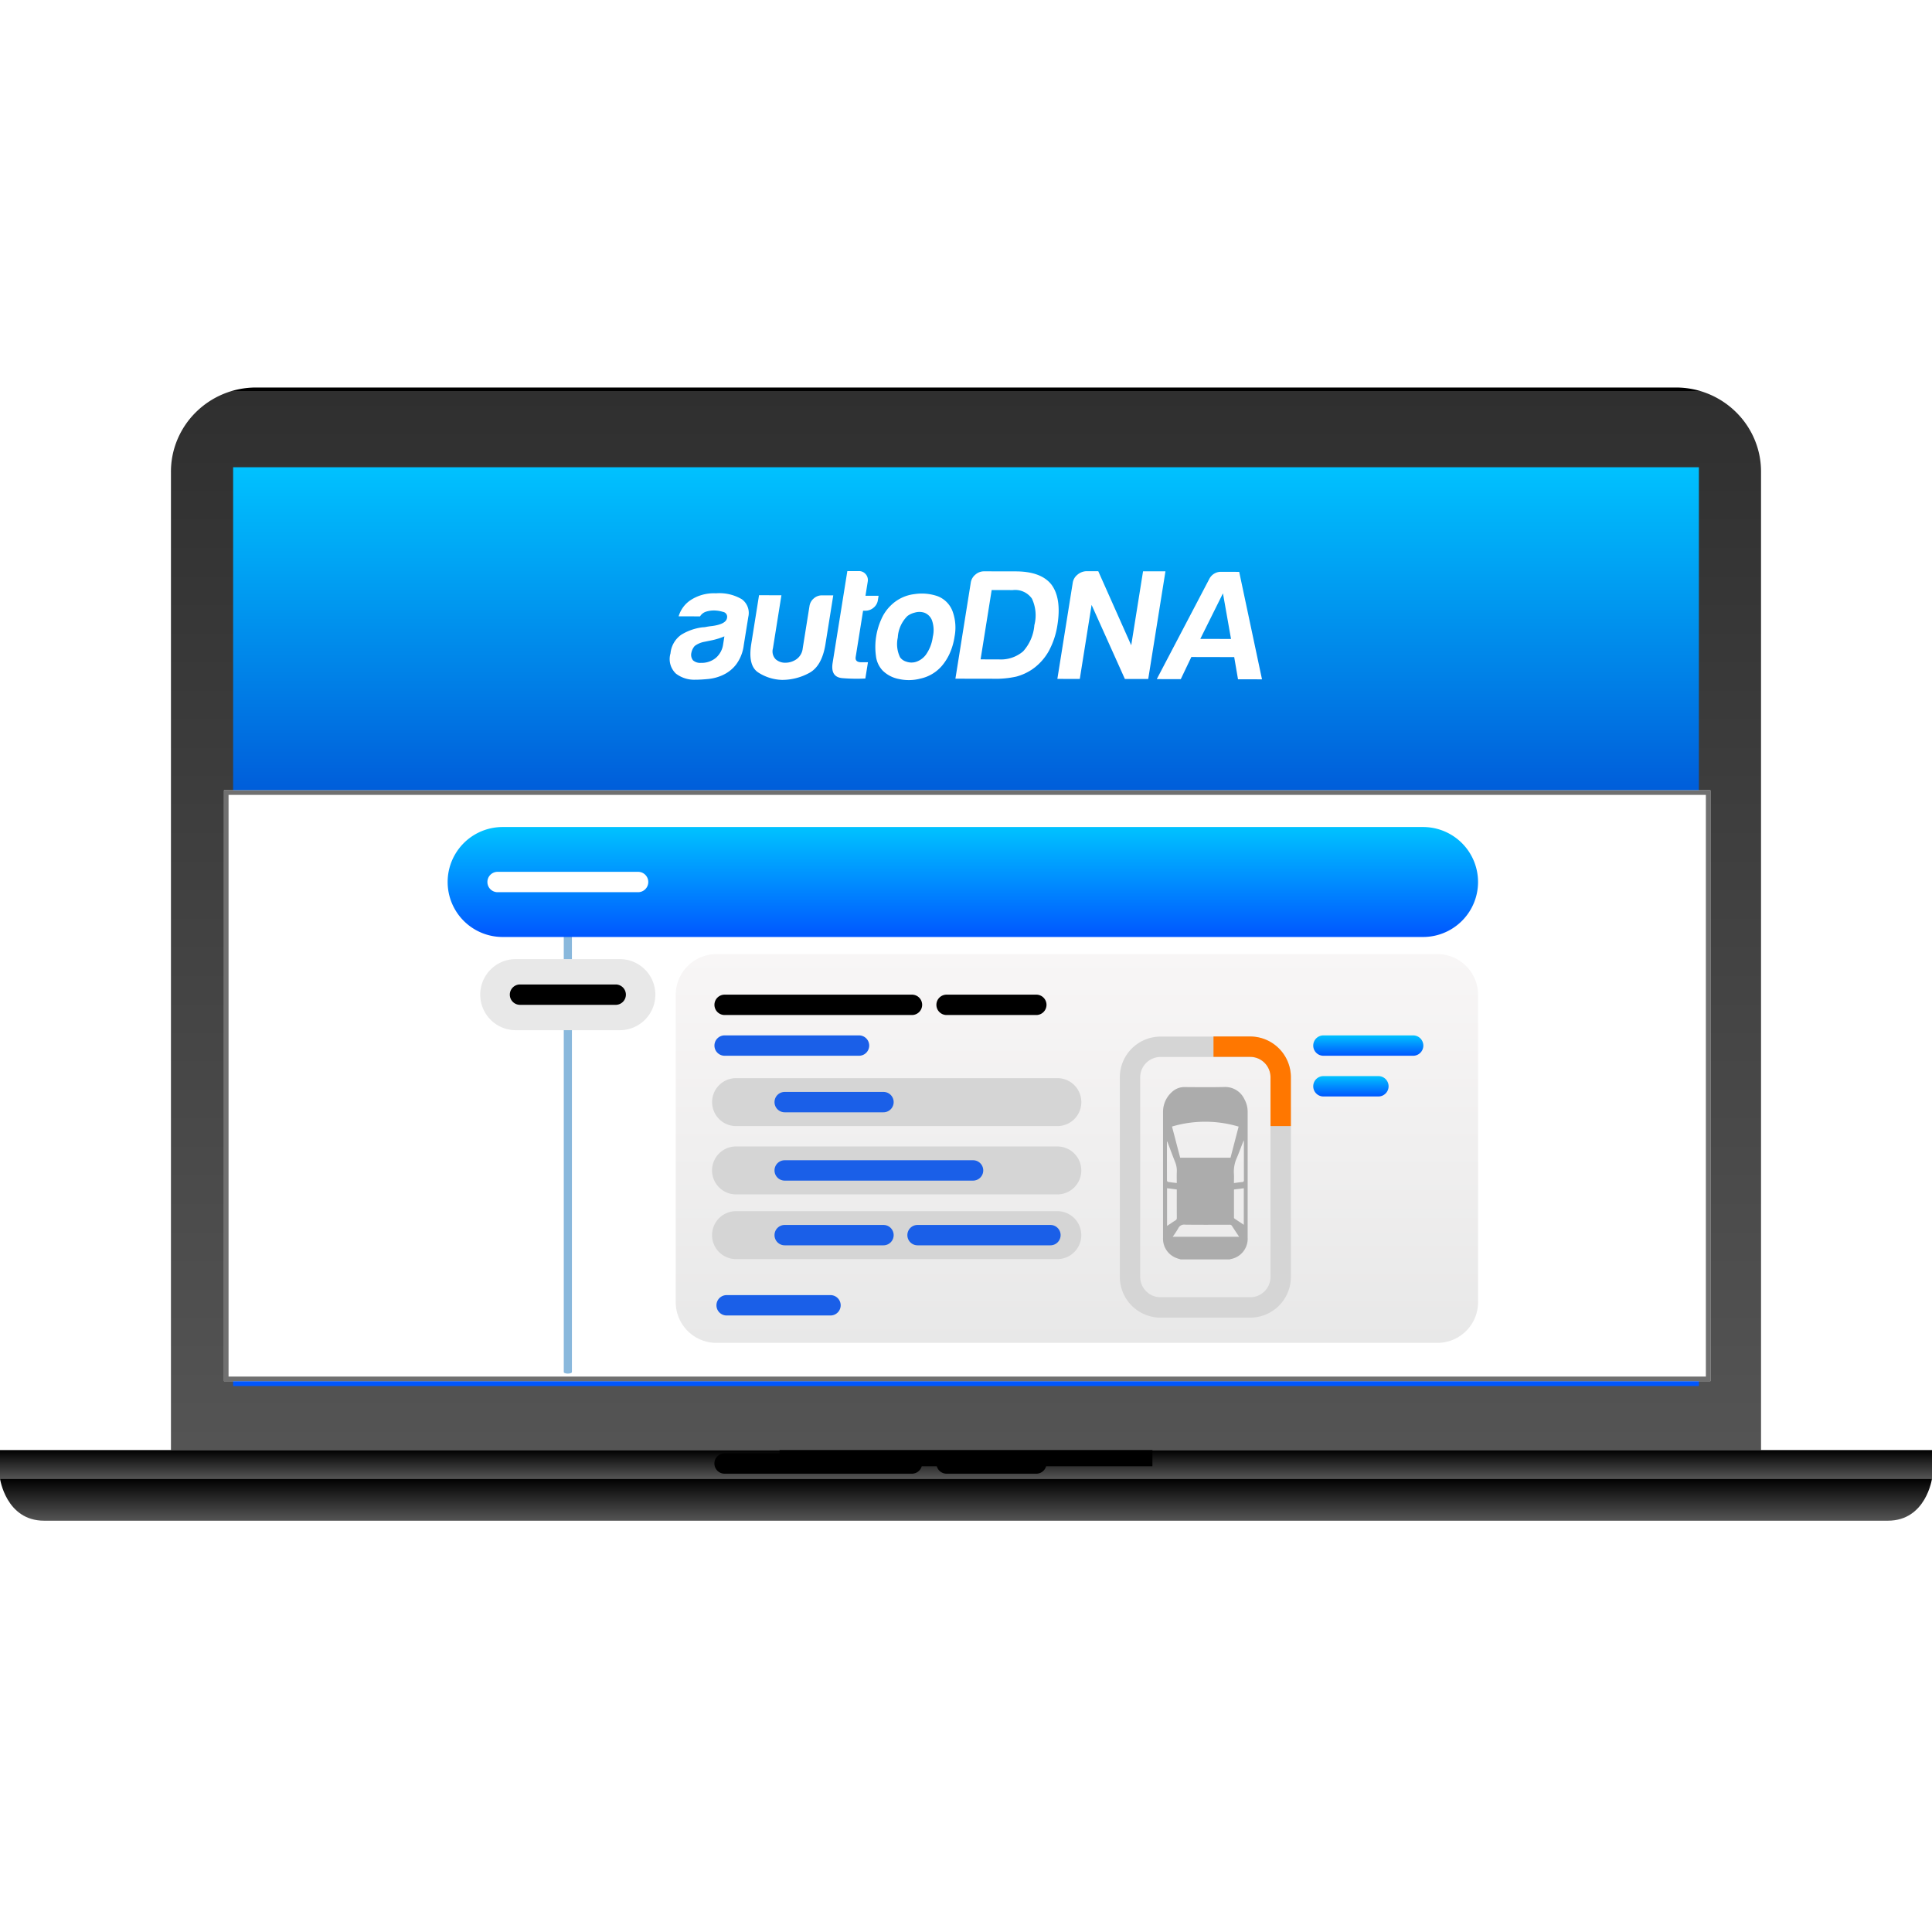 <svg xmlns="http://www.w3.org/2000/svg" xmlns:xlink="http://www.w3.org/1999/xlink" width="422" height="422" viewBox="0 0 422 422">
  <defs>
    <linearGradient id="linear-gradient" x1="0.5" x2="0.5" y2="0.551" gradientUnits="objectBoundingBox">
      <stop offset="0" stop-color="#00c2ff"/>
      <stop offset="0.658" stop-color="#005bd9"/>
      <stop offset="1" stop-color="#0057ff"/>
    </linearGradient>
    <linearGradient id="linear-gradient-2" x1="0.5" x2="0.5" y2="1" gradientUnits="objectBoundingBox">
      <stop offset="0"/>
      <stop offset="0" stop-color="#2f2f2f"/>
      <stop offset="1" stop-color="#545454"/>
    </linearGradient>
    <filter id="Subtraction_263" x="22.344" y="69.641" width="377.318" height="262.093" filterUnits="userSpaceOnUse">
      <feOffset input="SourceAlpha"/>
      <feGaussianBlur stdDeviation="5" result="blur"/>
      <feFlood flood-opacity="0.161"/>
      <feComposite operator="in" in2="blur"/>
      <feComposite in="SourceGraphic"/>
    </filter>
    <linearGradient id="linear-gradient-3" x1="0.5" x2="0.5" y2="1" gradientUnits="objectBoundingBox">
      <stop offset="0"/>
      <stop offset="1" stop-color="#545454"/>
    </linearGradient>
    <filter id="Path_53688" x="-15" y="307.957" width="452" height="39.207" filterUnits="userSpaceOnUse">
      <feOffset input="SourceAlpha"/>
      <feGaussianBlur stdDeviation="5" result="blur-2"/>
      <feFlood flood-opacity="0.161"/>
      <feComposite operator="in" in2="blur-2"/>
      <feComposite in="SourceGraphic"/>
    </filter>
    <filter id="Path_53689" x="-15" y="301.734" width="451.998" height="36.224" filterUnits="userSpaceOnUse">
      <feOffset input="SourceAlpha"/>
      <feGaussianBlur stdDeviation="5" result="blur-3"/>
      <feFlood flood-opacity="0.161"/>
      <feComposite operator="in" in2="blur-3"/>
      <feComposite in="SourceGraphic"/>
    </filter>
    <clipPath id="clip-path">
      <rect id="Rectangle_13382" data-name="Rectangle 13382" width="1.779" height="108.266" fill="none"/>
    </clipPath>
    <linearGradient id="linear-gradient-5" x1="0.5" x2="0.5" y2="1" gradientUnits="objectBoundingBox">
      <stop offset="0" stop-color="#00c2ff"/>
      <stop offset="1" stop-color="#0057ff"/>
    </linearGradient>
    <linearGradient id="linear-gradient-6" x1="0.5" x2="0.5" y2="1" gradientUnits="objectBoundingBox">
      <stop offset="0" stop-color="#f8f6f6"/>
      <stop offset="1" stop-color="#e8e8e8"/>
    </linearGradient>
    <clipPath id="clip-path-2">
      <rect id="Rectangle_13386" data-name="Rectangle 13386" width="18.48" height="37.654" fill="none"/>
    </clipPath>
    <clipPath id="clip-Moje_płatności">
      <rect width="422" height="422"/>
    </clipPath>
  </defs>
  <g id="Moje_płatności" data-name="Moje płatności" clip-path="url(#clip-Moje_płatności)">
    <g id="Group_39282" data-name="Group 39282" transform="translate(0 84.643)">
      <g id="Group_37681" data-name="Group 37681" transform="translate(0 0)">
        <g id="Group_27490" data-name="Group 27490" transform="translate(0)">
          <rect id="Rectangle_14395" data-name="Rectangle 14395" width="322.219" height="201.235" transform="translate(50.479 16.972)" fill="url(#linear-gradient)"/>
          <g id="Group_27447" data-name="Group 27447">
            <g transform="matrix(1, 0, 0, 1, 0, -84.64)" filter="url(#Subtraction_263)">
              <path id="Subtraction_263-2" data-name="Subtraction 263" d="M347.318,232.091H0V18.435a18.109,18.109,0,0,1,1.45-7.165A18.331,18.331,0,0,1,5.429,5.413,18.667,18.667,0,0,1,18.582,0H328.739a18.667,18.667,0,0,1,13.151,5.413,18.324,18.324,0,0,1,3.978,5.855,18.1,18.1,0,0,1,1.449,7.164V232.09ZM13.583,17.409v200.7H333.739V17.409Z" transform="translate(37.34 84.64)" fill="url(#linear-gradient-2)"/>
            </g>
            <g transform="matrix(1, 0, 0, 1, 0, -84.64)" filter="url(#Path_53688)">
              <path id="Path_53688-2" data-name="Path 53688" d="M412.36,176.86H9.64c-8.353,0-9.64-9.207-9.64-9.207H422s-1.283,9.207-9.639,9.207" transform="translate(0 155.3)" fill="url(#linear-gradient-3)"/>
            </g>
            <g transform="matrix(1, 0, 0, 1, 0, -84.64)" filter="url(#Path_53689)">
              <path id="Path_53689-2" data-name="Path 53689" d="M0,0H422V6.223H0Z" transform="translate(0 316.73)" fill="url(#linear-gradient-3)"/>
            </g>
            <g id="Group_27410" data-name="Group 27410" transform="translate(81.439 18.687)">
              <path id="Path_48649" data-name="Path 48649" d="M623.126,440.589l-114.219.295a10.317,10.317,0,0,0-10.332,10.242l.469,176.923a10.321,10.321,0,0,0,10.385,10.19l114.221-.3A10.318,10.318,0,0,0,633.981,627.7l-.47-176.923a10.318,10.318,0,0,0-10.358-10.189h-.027" transform="translate(-435.717 -440.589)" fill="none"/>
              <path id="Path_48652" data-name="Path 48652" d="M512.127,450.133l101.654-.214c1.853,0,3.36,1.109,3.364,2.486l.233,71.938c0,1.377-1.495,2.5-3.347,2.5l-101.655.215c-1.853,0-3.36-1.109-3.363-2.487l-.235-71.938c0-1.377,1.495-2.5,3.348-2.5" transform="translate(-508.779 -411.307)" fill="none"/>
              <path id="Path_48653" data-name="Path 48653" d="M512.127,450.133l101.654-.214c1.853,0,3.36,1.109,3.364,2.486l.233,71.938c0,1.377-1.495,2.5-3.347,2.5l-101.655.215c-1.853,0-3.36-1.109-3.363-2.487l-.235-71.938c0-1.377,1.495-2.5,3.348-2.5" transform="translate(-358.526 -411.307)" fill="none"/>
              <path id="Path_48651" data-name="Path 48651" d="M540.6,463.69c-.006.244,0,.488.008.73-.253-.023-.505-.041-.764-.047a11.36,11.36,0,0,0-7.919,19.758,11.36,11.36,0,0,0,6.97,20.112c.013,0,.027,0,.04,0-.031.3-.055.612-.061.923a11.36,11.36,0,0,0,20.343,7.224,11.364,11.364,0,0,0,20.669-6.246v-.015q.292.021.589.029a11.362,11.362,0,0,0,7.368-20.232,11.362,11.362,0,0,0-6.4-20.56c-.358-.008-.712,0-1.062.026.023-.248.041-.5.045-.751a11.359,11.359,0,0,0-19.738-7.942,11.329,11.329,0,0,0-8.464-4.1c-.091,0-.184,0-.276,0A11.361,11.361,0,0,0,540.6,463.69" transform="translate(-429.751 -438.137)" fill="none"/>
            </g>
            <rect id="Rectangle_14378" data-name="Rectangle 14378" width="81.439" height="3.531" transform="translate(170.28 232.091)"/>
          </g>
          <g id="Group_27209" data-name="Group 27209" transform="translate(146.272 40.095)">
            <path id="Path_50381" data-name="Path 50381" d="M114.538,48.726a9.937,9.937,0,0,1-3.256.914c-1.113.11-2.088.167-2.926.165a6.543,6.543,0,0,1-4.188-1.338,4.359,4.359,0,0,1-1.185-4.409,5.606,5.606,0,0,1,2.366-4.088,11.623,11.623,0,0,1,4.628-1.614,4.534,4.534,0,0,0,.855-.1c.336-.067.717-.124,1.14-.168q3.137-.4,3.357-1.766a1.083,1.083,0,0,0-.786-1.316c-.028-.007-.055-.013-.084-.017a6.918,6.918,0,0,0-1.943-.309,5.652,5.652,0,0,0-1.79.268,2.365,2.365,0,0,0-1.283,1.019l-4.68-.009a6.4,6.4,0,0,1,2.512-3.472,9.267,9.267,0,0,1,5.629-1.557,9.649,9.649,0,0,1,5.669,1.3,3.705,3.705,0,0,1,1.414,3.823l-1,6.2a8.818,8.818,0,0,1-1.695,4.261,7.737,7.737,0,0,1-2.758,2.211m.224-8.39a15.4,15.4,0,0,1-2.866.881l-1.661.338a4.978,4.978,0,0,0-1.958.882,3.183,3.183,0,0,0-.73,1.5,1.924,1.924,0,0,0,.366,1.636,2.362,2.362,0,0,0,1.729.55,4.852,4.852,0,0,0,3.248-1.085,4.744,4.744,0,0,0,1.6-2.993Z" transform="translate(-102.803 -26.073)" fill="#fff"/>
            <path id="Path_50382" data-name="Path 50382" d="M133.274,31.248l-1.7,10.636q-.774,4.847-3.6,6.334a12.371,12.371,0,0,1-5.9,1.491,10.055,10.055,0,0,1-5.223-1.648q-2.241-1.5-1.488-6.21l1.7-10.639,4.89.01L120.1,42.816a2.462,2.462,0,0,0,.6,2.386,3.1,3.1,0,0,0,2.117.756,4.253,4.253,0,0,0,2.392-.745,3.316,3.316,0,0,0,1.394-2.385l1.484-9.274a2.7,2.7,0,0,1,.925-1.634,2.663,2.663,0,0,1,1.82-.678Z" transform="translate(-97.541 -25.939)" fill="#fff"/>
            <path id="Path_50383" data-name="Path 50383" d="M134.946,50.979a37.356,37.356,0,0,1-4.989-.078q-2.66-.212-2.155-3.348l3.211-20.04h2.516a1.9,1.9,0,0,1,1.5.684,1.935,1.935,0,0,1,.438,1.639l-.492,3.069h2.864l-.153.954a2.606,2.606,0,0,1-.965,1.671,2.763,2.763,0,0,1-1.78.644h-.489l-1.613,10.089c-.124.775.285,1.16,1.211,1.165h1.467Z" transform="translate(-92.204 -27.513)" fill="#fff"/>
            <path id="Path_50384" data-name="Path 50384" d="M136.021,47.886a5.532,5.532,0,0,1-1.568-3.313,14.411,14.411,0,0,1,.063-4.33,14.705,14.705,0,0,1,1.113-3.682,9.282,9.282,0,0,1,2.138-3.066,8.769,8.769,0,0,1,5.067-2.41,10.566,10.566,0,0,1,5.1.453,5.652,5.652,0,0,1,3.347,3.555,10.362,10.362,0,0,1,.348,5.251,13.93,13.93,0,0,1-1.09,3.75,11.55,11.55,0,0,1-1.68,2.655,8.566,8.566,0,0,1-4.7,2.787,9.856,9.856,0,0,1-4.661.093,6.845,6.845,0,0,1-3.469-1.743m5.274-11.995a7.174,7.174,0,0,0-2.075,4.668,6.643,6.643,0,0,0,.5,4.332,2.529,2.529,0,0,0,1.32.924,3.341,3.341,0,0,0,2.119.073,4.42,4.42,0,0,0,2.167-1.529,8.648,8.648,0,0,0,1.539-3.954,6.346,6.346,0,0,0-.214-3.685,2.889,2.889,0,0,0-1.6-1.568,3.445,3.445,0,0,0-2.091-.04,4.444,4.444,0,0,0-1.671.778Z" transform="translate(-89.397 -26.048)" fill="#fff"/>
            <path id="Path_50385" data-name="Path 50385" d="M146.591,51l3.36-21a2.8,2.8,0,0,1,1.01-1.738,2.868,2.868,0,0,1,1.9-.713l6.916.014q5.516.011,7.785,2.881,2.243,3.008,1.307,8.87a17.415,17.415,0,0,1-1.883,5.657,12,12,0,0,1-3.563,3.95,11.544,11.544,0,0,1-3.545,1.628,21.113,21.113,0,0,1-5.176.466Zm5.5-4.218,3.983.007a7.455,7.455,0,0,0,5.312-1.763,9.673,9.673,0,0,0,2.452-5.724,8.529,8.529,0,0,0-.54-5.8,4.472,4.472,0,0,0-4.176-1.853l-4.61-.01Z" transform="translate(-84.177 -27.496)" fill="#fff"/>
            <path id="Path_50386" data-name="Path 50386" d="M162.215,51.055l3.36-21.006a2.808,2.808,0,0,1,1.012-1.738,3.211,3.211,0,0,1,1.907-.78h2.654l7.2,16.181,2.584-16.161,4.891.01-3.762,23.519-5.1-.009-7.27-16.181-2.577,16.175Z" transform="translate(-77.531 -27.505)" fill="#fff"/>
            <path id="Path_50387" data-name="Path 50387" d="M191.538,27.626l3.913.009,4.982,23.475-5.24-.011-.832-4.846L185,46.233l-2.31,4.839-5.24-.011L188.918,29.19a2.827,2.827,0,0,1,2.62-1.564m.365,4.7-4.946,9.949,6.708.016Z" transform="translate(-71.05 -27.465)" fill="#fff"/>
          </g>
        </g>
      </g>
      <g id="Rectangle_18795" data-name="Rectangle 18795" transform="translate(48.922 87.981)" fill="#fff" stroke="#707070" stroke-width="1">
        <rect width="324.683" height="129.057" stroke="none"/>
        <rect x="0.5" y="0.5" width="323.683" height="128.057" fill="none"/>
      </g>
      <g id="Group_37684" data-name="Group 37684" transform="translate(123.142 107.124)" opacity="0.5" style="isolation: isolate">
        <g id="Group_26149" data-name="Group 26149">
          <g id="Group_26148" data-name="Group 26148" clip-path="url(#clip-path)">
            <path id="Line_3628" data-name="Line 3628" d="M.89,108.266c-.491,0-.89-.146-.89-.326V.326C0,.146.4,0,.89,0s.89.146.89.326V107.94C1.779,108.12,1.381,108.266.89,108.266Z" transform="translate(0 0)" fill="#1472b9"/>
          </g>
        </g>
      </g>
      <path id="Path_74396" data-name="Path 74396" d="M12.01,0H213.058a12.009,12.009,0,1,1,0,24.019H12.01A12.009,12.009,0,1,1,12.01,0" transform="translate(97.777 96)" fill="url(#linear-gradient-5)"/>
      <path id="Line_3631" data-name="Line 3631" d="M32.915,4.448H2.224A2.224,2.224,0,1,1,2.224,0H32.915a2.224,2.224,0,1,1,0,4.448Z" transform="translate(106.462 105.787)" fill="#fff"/>
      <path id="Path_74397" data-name="Path 74397" d="M8.9,0H166.354a8.9,8.9,0,0,1,8.9,8.9V76.018a8.9,8.9,0,0,1-8.9,8.9H8.9a8.9,8.9,0,0,1-8.9-8.9V8.9A8.9,8.9,0,0,1,8.9,0" transform="translate(147.598 123.761)" fill="url(#linear-gradient-6)"/>
      <path id="Path_74399" data-name="Path 74399" d="M5.237,0H75.271a5.237,5.237,0,1,1,0,10.473H5.237A5.237,5.237,0,1,1,5.237,0" transform="translate(155.613 150.852)" fill="#d5d5d5"/>
      <path id="Path_74400" data-name="Path 74400" d="M5.237,0H75.271a5.237,5.237,0,1,1,0,10.473H5.237A5.237,5.237,0,1,1,5.237,0" transform="translate(155.603 179.907)" fill="#d5d5d5"/>
      <path id="Path_74401" data-name="Path 74401" d="M5.237,0H75.271a5.237,5.237,0,1,1,0,10.473H5.237A5.237,5.237,0,1,1,5.237,0" transform="translate(155.603 165.773)" fill="#d5d5d5"/>
      <path id="Path_74402" data-name="Path 74402" d="M7.763,0H30.489a7.763,7.763,0,1,1,0,15.526H7.763A7.763,7.763,0,1,1,7.763,0" transform="translate(104.893 124.851)" fill="#e8e8e8"/>
      <path id="Line_3632" data-name="Line 3632" d="M43.145,4.448H2.224A2.224,2.224,0,1,1,2.224,0H43.145a2.224,2.224,0,1,1,0,4.448Z" transform="translate(156.053 132.615)"/>
      <path id="Line_3635" data-name="Line 3635" d="M43.145,4.448H2.224A2.224,2.224,0,1,1,2.224,0H43.145a2.224,2.224,0,1,1,0,4.448Z" transform="translate(156.043 232.8)"/>
      <path id="Line_3636" data-name="Line 3636" d="M21.824,4.448H2.224A2.224,2.224,0,1,1,2.224,0h19.6a2.224,2.224,0,1,1,0,4.448Z" transform="translate(204.535 132.615)"/>
      <path id="Line_3638" data-name="Line 3638" d="M21.824,4.448H2.224A2.224,2.224,0,1,1,2.224,0h19.6a2.224,2.224,0,1,1,0,4.448Z" transform="translate(204.535 232.8)"/>
      <path id="Line_3640" data-name="Line 3640" d="M21.824,4.448H2.224A2.224,2.224,0,1,1,2.224,0h19.6a2.224,2.224,0,1,1,0,4.448Z" transform="translate(286.846 141.513)" fill="url(#linear-gradient-5)"/>
      <path id="Line_3644" data-name="Line 3644" d="M14.234,4.448H2.224A2.224,2.224,0,1,1,2.224,0h12.01a2.224,2.224,0,1,1,0,4.448Z" transform="translate(286.846 150.405)" fill="url(#linear-gradient-5)"/>
      <path id="Line_3649" data-name="Line 3649" d="M23.129,4.448H2.224A2.224,2.224,0,1,1,2.224,0H23.129a2.224,2.224,0,1,1,0,4.448Z" transform="translate(111.358 130.392)"/>
      <path id="Line_3653" data-name="Line 3653" d="M31.581,4.448H2.224A2.224,2.224,0,1,1,2.224,0H31.581a2.224,2.224,0,1,1,0,4.448Z" transform="translate(156.053 141.513)" fill="#1a5fe8"/>
      <path id="Line_3658" data-name="Line 3658" d="M24.909,4.448H2.224A2.224,2.224,0,1,1,2.224,0H24.909a2.224,2.224,0,1,1,0,4.448Z" transform="translate(156.493 198.244)" fill="#1a5fe8"/>
      <path id="Line_3660" data-name="Line 3660" d="M23.8,4.448H2.224A2.224,2.224,0,1,1,2.224,0H23.8a2.224,2.224,0,1,1,0,4.448Z" transform="translate(169.175 153.863)" fill="#1a5fe8"/>
      <path id="Line_3661" data-name="Line 3661" d="M23.8,4.448H2.224A2.224,2.224,0,1,1,2.224,0H23.8a2.224,2.224,0,1,1,0,4.448Z" transform="translate(169.175 182.919)" fill="#1a5fe8"/>
      <path id="Line_3662" data-name="Line 3662" d="M31.247,4.448H2.224A2.224,2.224,0,1,1,2.224,0H31.247a2.224,2.224,0,0,1,0,4.448Z" transform="translate(198.194 182.919)" fill="#1a5fe8"/>
      <path id="Line_3663" data-name="Line 3663" d="M43.368,4.448H2.224A2.224,2.224,0,1,1,2.224,0H43.368a2.224,2.224,0,0,1,0,4.448Z" transform="translate(169.175 168.786)" fill="#1a5fe8"/>
      <path id="Rectangle_13383" data-name="Rectangle 13383" d="M8.9,0H28.467a8.906,8.906,0,0,1,8.9,8.9v43.59a8.906,8.906,0,0,1-8.9,8.9H8.9a8.906,8.906,0,0,1-8.9-8.9V8.9A8.906,8.906,0,0,1,8.9,0ZM28.467,56.934a4.453,4.453,0,0,0,4.448-4.448V8.9a4.453,4.453,0,0,0-4.448-4.448H8.9A4.453,4.453,0,0,0,4.448,8.9v43.59A4.453,4.453,0,0,0,8.9,56.934Z" transform="translate(244.6 141.776)" fill="#d5d5d5"/>
      <path id="Path_74404" data-name="Path 74404" d="M8.006,0H0V4.448H8.006A4.448,4.448,0,0,1,12.454,8.9V19.571H16.9V8.9A8.9,8.9,0,0,0,8.006,0" transform="translate(265.059 141.754)" fill="#f70"/>
      <rect id="Rectangle_18796" data-name="Rectangle 18796" width="251.654" height="137.668" transform="translate(85.429 79.368)" fill="none"/>
      <g id="Group_37685" data-name="Group 37685" transform="translate(254.04 152.792)">
        <g id="Group_26153" data-name="Group 26153" clip-path="url(#clip-path-2)">
          <path id="Path_50028" data-name="Path 50028" d="M3.882,37.659a9.373,9.373,0,0,1-1.168-.387A4.5,4.5,0,0,1,.007,32.894V5.518A5.788,5.788,0,0,1,1.93,1.107,3.933,3.933,0,0,1,4.726.016C7.617.035,10.509.073,13.4,0a4.611,4.611,0,0,1,4.375,2.659,5.683,5.683,0,0,1,.713,2.855V32.933A4.511,4.511,0,0,1,14.7,37.6c-.031.007-.056.04-.084.061ZM1.965,8.634c.6,2.3,1.192,4.557,1.781,6.806h11l1.77-6.789A25.515,25.515,0,0,0,1.965,8.634M16.632,32.72c-.542-.818-1.063-1.583-1.559-2.362a.543.543,0,0,0-.53-.28c-3.243.008-6.487.028-9.724-.013a1.4,1.4,0,0,0-1.483.792A22,22,0,0,1,2.112,32.72ZM.882,22.108v8.231c.641-.425,1.232-.833,1.84-1.213a.573.573,0,0,0,.293-.565c-.01-1.934-.006-3.868-.006-5.8v-.382L.882,22.108M17.646,30.1V22.112l-2.116.268a.561.561,0,0,0-.032.122v5.985a.3.3,0,0,0,.076.223c.672.459,1.35.9,2.071,1.388M15.493,20.98c.621-.079,1.2-.172,1.781-.218.318-.025.4-.141.4-.452-.012-2.807-.007-5.614-.008-8.415,0-.086-.014-.171-.022-.258-.538,1.274-.976,2.569-1.516,3.82a7.393,7.393,0,0,0-.643,3.521c.047.656.008,1.316.008,2.005M.937,11.919l-.08.007v4.619c0,1.274,0,2.548.008,3.822,0,.122.1.338.182.351.637.106,1.278.172,1.961.257,0-.843-.032-1.663.009-2.478a5.057,5.057,0,0,0-.4-2.172C2.04,14.863,1.5,13.387.937,11.914" transform="translate(-0.007 -0.004)" fill="#acacac"/>
        </g>
      </g>
    </g>
  </g>
</svg>

